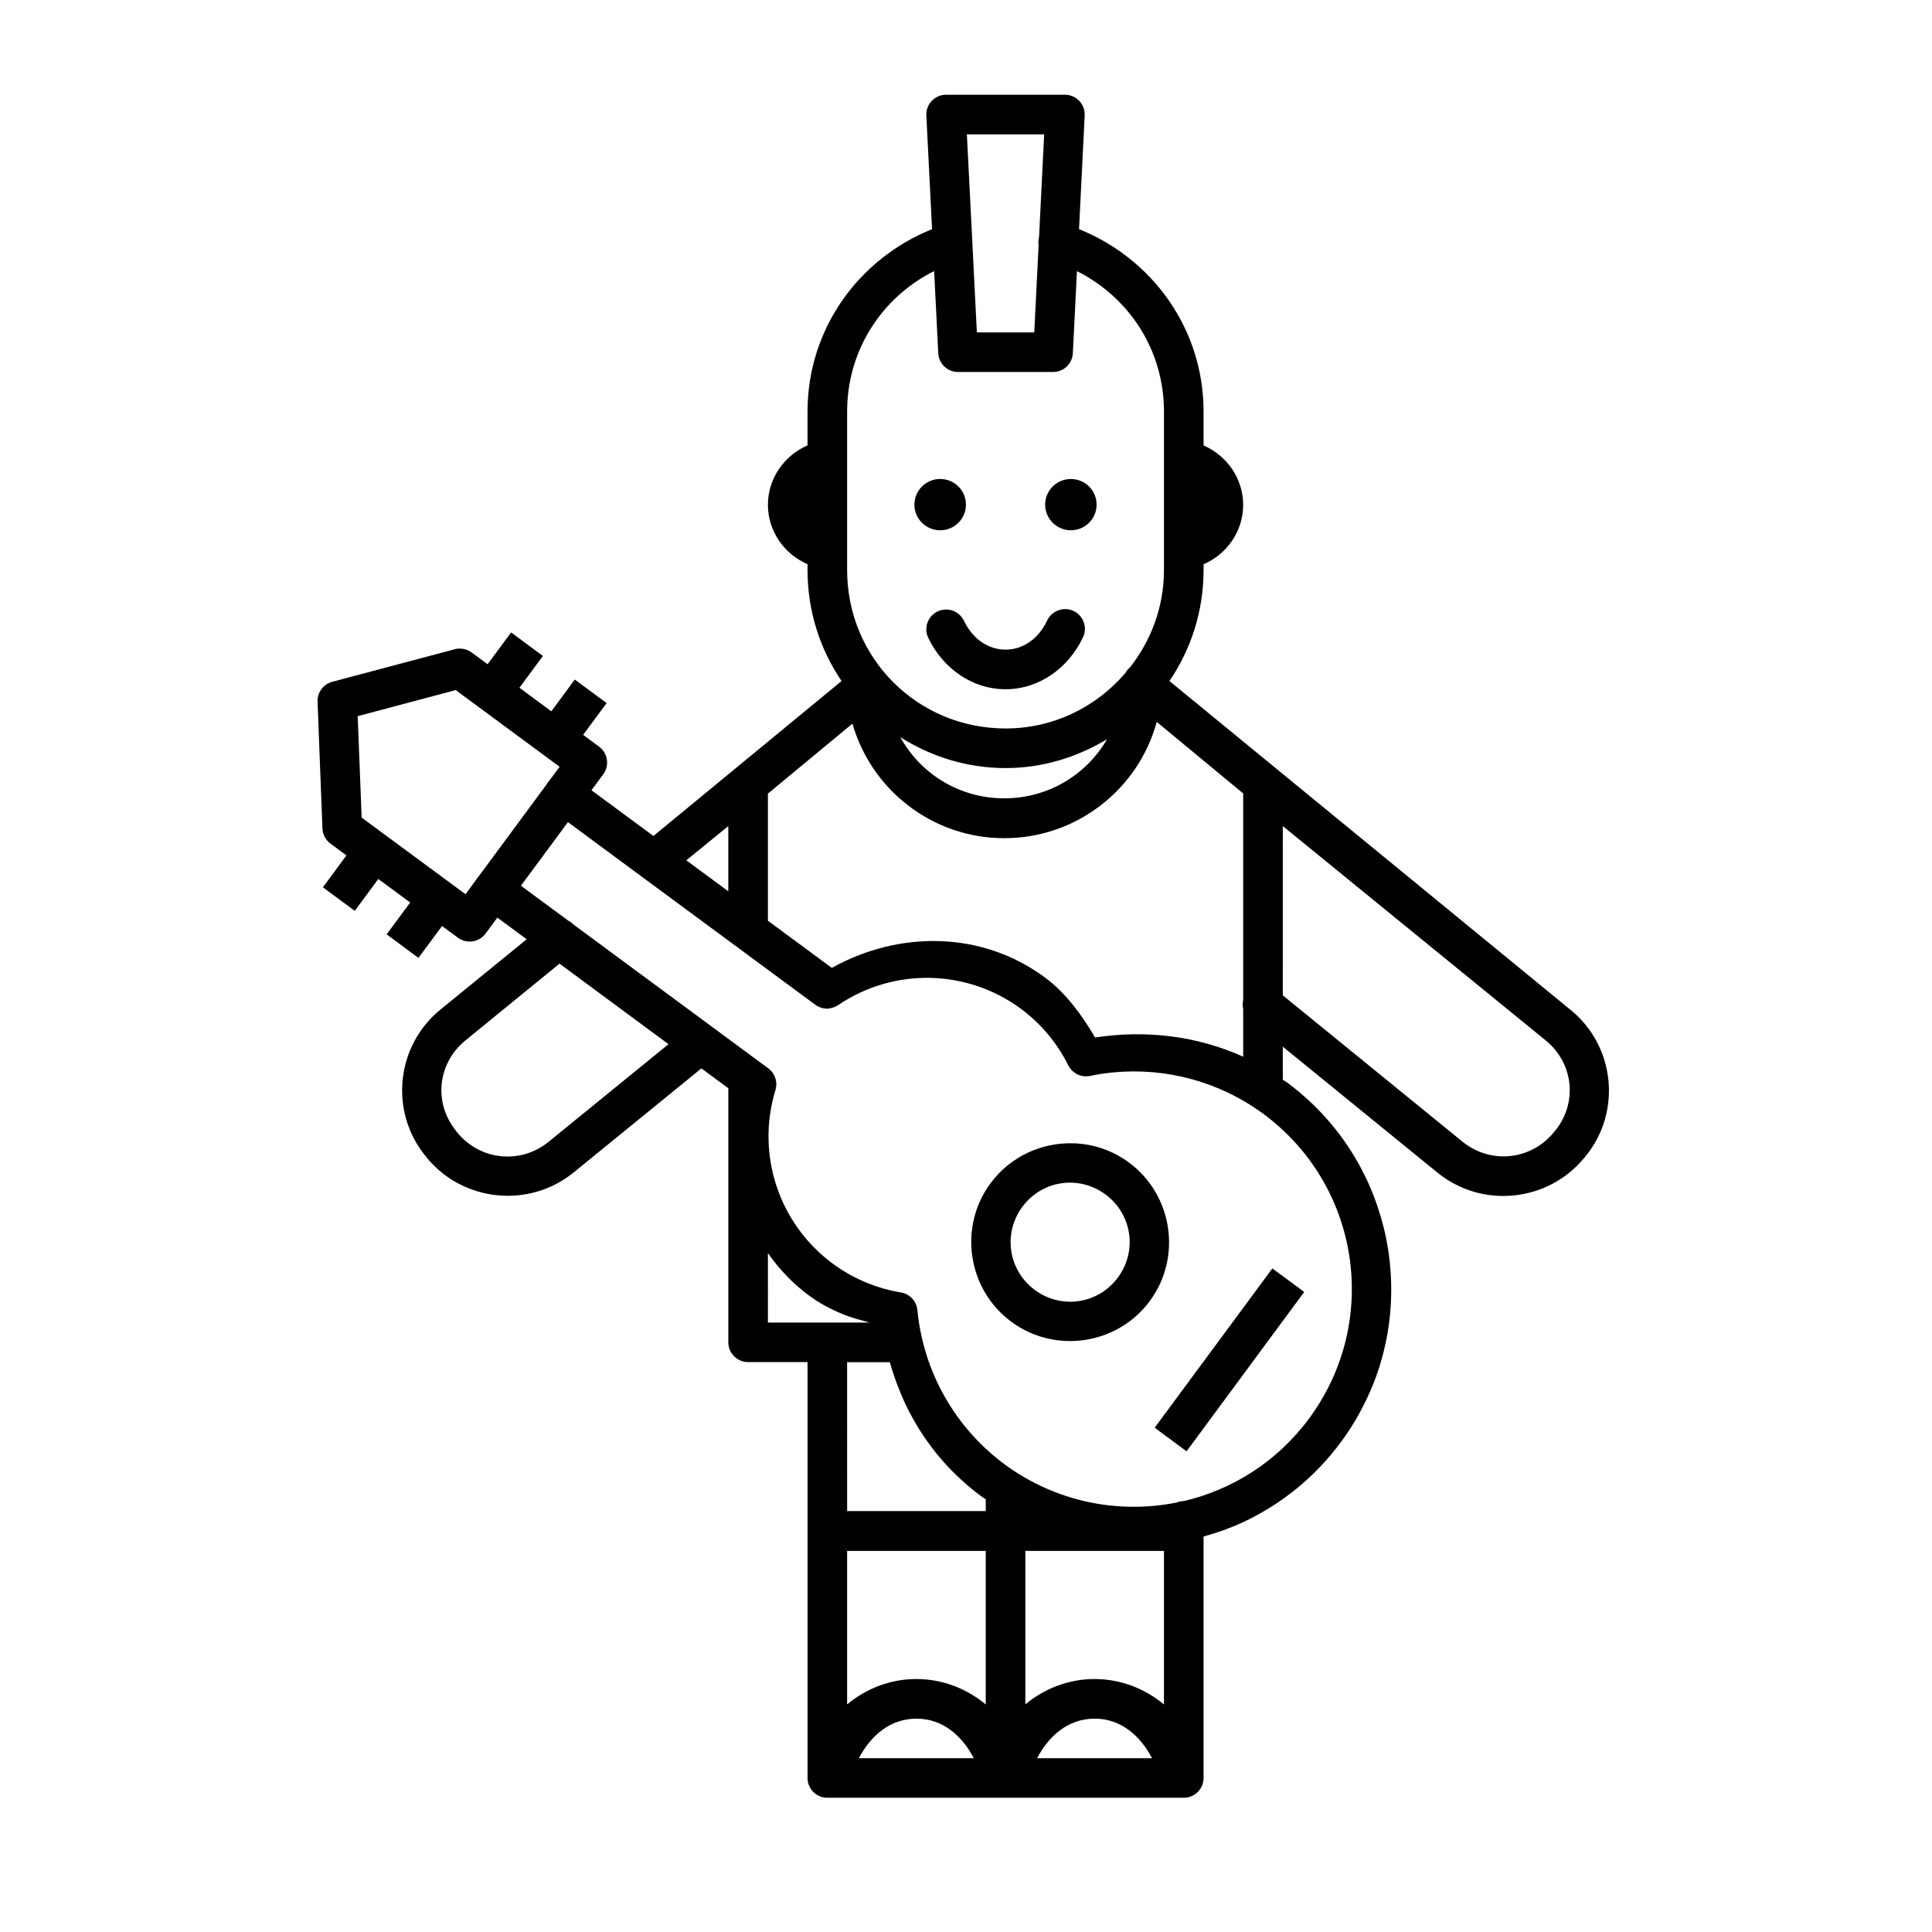 <?xml version="1.0" encoding="UTF-8"?>
<!-- The Best Svg Icon site in the world: iconSvg.co, Visit us! https://iconsvg.co -->
<svg fill="#000000" width="800px" height="800px" version="1.1" viewBox="144 144 512 512" xmlns="http://www.w3.org/2000/svg">
 <path d="m454.74 325.16-0.82-0.684c5.699-8.395 9.039-18.508 9.039-29.418v-1.516c6.172-2.672 10.48-8.734 10.496-15.723-0.004-7-4.312-13.09-10.496-15.766v-8.98c0-22.059-13.738-40.613-33.004-48.34l1.496-30.113c0.152-2.992-2.231-5.508-5.227-5.516h-31.488c-3.004-0.004-5.398 2.512-5.246 5.516l1.516 30.113c-19.273 7.723-33.004 26.277-33.004 48.34v8.957c-6.18 2.676-10.492 8.766-10.496 15.766 0.016 6.988 4.324 13.051 10.496 15.723v1.539c0 10.906 3.324 21.023 9.02 29.418l-0.82 0.684-49.035 40.383-16.422-12.117 3.117-4.223c1.723-2.332 1.227-5.617-1.105-7.34l-4.223-3.117 6.231-8.426-8.445-6.234-6.211 8.426-8.445-6.254 6.211-8.426-8.426-6.231-6.231 8.426-4.223-3.117c-0.852-0.629-1.875-0.988-2.93-1.027-0.52 0-1.035 0-1.539 0.168l-32.473 8.633c-2.379 0.629-3.996 2.832-3.894 5.289l1.293 33.578c0.062 1.594 0.848 3.07 2.133 4.019l4.223 3.117-6.231 8.465 8.445 6.234 6.231-8.445 8.445 6.231-6.231 8.445 8.426 6.234 6.254-8.445 4.203 3.094c2.332 1.719 5.617 1.227 7.34-1.105l3.117-4.223 7.769 5.742-22.879 18.656c-11.785 9.617-13.555 27.074-3.894 38.828l0.246 0.285 0.062 0.125c9.66 11.75 27.156 13.496 38.949 3.875l33.824-27.551 7.133 5.269v67.32c0 2.898 2.352 5.246 5.246 5.246h15.742v110.21c0 2.898 2.352 5.246 5.246 5.246h94.465c2.898 0 5.246-2.348 5.246-5.246v-63.98c3.574-0.996 7.09-2.234 10.477-3.812 9.973-4.656 18.949-11.781 25.934-21.238 2.789-3.777 5.129-7.766 7.031-11.867 0.949-2.051 1.809-4.125 2.543-6.234 1.465-4.219 2.488-8.543 3.094-12.895 1.211-8.711 0.719-17.559-1.395-26.035-3.703-14.844-12.387-28.52-25.625-38.293h-0.02c-0.34-0.25-0.703-0.453-1.047-0.691v-8.75l40.961 33.352c11.789 9.621 29.25 7.863 38.91-3.875h0.02l0.246-0.262 0.062-0.125c9.66-11.75 7.891-29.191-3.894-38.809zm-54.508-145.55h20.48l-1.352 27.246c-0.191 0.703-0.234 1.449-0.121 2.172l-1.148 23.062h-15.211l-1.211-24.047v-0.105zm-8.672 36.223 1.086 21.77c0.141 2.785 2.438 4.973 5.227 4.981h25.195c2.797 0.004 5.106-2.188 5.246-4.981l1.086-21.75c13.68 6.863 23.062 20.777 23.062 37.227v41.984c0 9.789-3.414 18.621-8.938 25.727-0.52 0.43-0.949 0.945-1.27 1.539-7.672 8.953-18.938 14.719-31.773 14.719-23.352 0-41.984-18.633-41.984-41.984v-41.984c0-16.465 9.375-30.391 23.062-37.25zm1.598 55.105c-3.773-0.004-6.832 3.047-6.828 6.805 0.004 3.75 3.059 6.789 6.828 6.785 3.766 0.004 6.82-3.035 6.828-6.785 0.008-3.758-3.051-6.809-6.828-6.805zm34.625 0c-3.766 0.008-6.812 3.055-6.805 6.805 0.004 3.742 3.047 6.777 6.805 6.785 3.766 0.004 6.82-3.035 6.828-6.785 0.008-3.758-3.051-6.809-6.828-6.805zm-1.742 34.48c-2.008 0.105-3.793 1.312-4.594 3.156-2.293 4.746-6.352 7.586-10.969 7.586-4.613 0-8.695-2.84-10.988-7.586-0.91-1.969-2.941-3.176-5.106-3.035-3.742 0.25-6.023 4.231-4.348 7.586 3.785 7.828 11.434 13.531 20.438 13.531 9.004 0 16.633-5.703 20.418-13.531 1.906-3.582-0.805-7.883-4.859-7.707zm-161.27 21.465 27.531 20.316-2.727 3.691c-0.32 0.336-0.598 0.715-0.82 1.129l-17.836 24.148c-0.348 0.355-0.645 0.754-0.883 1.188l-2.664 3.629-16.891-12.465-8.445-6.231-2.195-1.621-1.047-26.875zm185.77 8.426 22.918 18.961v54.777c-0.172 0.766-0.172 1.555 0 2.316v12.648c-0.023-0.012-0.039 0-0.062 0-12.156-5.492-25.793-7.121-39.195-5.062-2.672-4.543-5.703-8.938-9.43-12.605-1.246-1.227-2.559-2.352-3.977-3.402h-0.02c-16.641-12.25-38.52-12.363-56.336-2.438l-16.934-12.504v-33.68l22.406-18.551c4.973 17.449 21.074 30.359 40.242 30.359 19.305 0 35.559-13.094 40.387-30.77zm-67.938 4.059c8.094 5.106 17.605 8.18 27.879 8.18 9.875 0 19.008-2.902 26.895-7.644-5.406 9.32-15.469 15.656-27.223 15.664-12 0-22.23-6.574-27.551-16.195zm-88.09 22.508 3.832 2.828 15.621 11.543c0.176 0.148 0.359 0.285 0.555 0.41l45.551 33.621c1 0.734 2.227 1.09 3.465 1.008 0.172 0 0.344 0 0.512-0.105 0.742-0.125 1.445-0.398 2.07-0.82 14.73-9.969 34.094-9.586 48.422 0.965 5.32 3.945 9.617 9.078 12.566 15.008 0.469 0.945 1.215 1.719 2.133 2.234 0.152 0.105 0.309 0.168 0.473 0.242 0.992 0.43 2.098 0.547 3.156 0.324 2.004-0.418 4.012-0.723 6.027-0.922 14.121-1.387 28.352 2.473 39.895 10.969 25.699 18.973 31.109 55.031 12.137 80.73-8.48 11.484-20.379 18.879-33.23 21.895-0.652 0.008-1.301 0.148-1.906 0.387-15.375 3.066-31.926-0.105-45.57-10.129-13.145-9.738-21.543-24.59-23.105-40.875-0.227-2.367-2.019-4.285-4.367-4.676-6.543-1.082-12.742-3.707-18.082-7.644-14.297-10.586-20.363-28.969-15.172-45.98 0.656-2.125-0.102-4.434-1.887-5.762l-51.598-38.09c-0.414-0.43-0.898-0.797-1.434-1.066l-12.527-9.246zm42.496 1.051v17.281l-11.133-8.219zm146.95 0 69.68 56.805c7.43 6.062 8.496 16.637 2.418 24.027l-0.246 0.262-0.082 0.105c-6.078 7.394-16.766 8.457-24.191 2.398l-47.582-38.746zm-191.68 36.449 23.965 17.711 4.922 3.629-31.754 25.852c-7.422 6.055-18.113 4.992-24.191-2.398l-0.246-0.305-0.062-0.105c-6.074-7.391-5.012-17.965 2.418-24.027zm136.45 47.621c-8.426-0.348-16.887 3.344-22.242 10.598-8.57 11.609-6.074 28.125 5.535 36.695 11.609 8.57 28.125 6.094 36.695-5.516s6.074-28.125-5.535-36.695c-4.352-3.215-9.398-4.879-14.453-5.086zm-0.473 10.434c3.023 0.137 6.051 1.145 8.691 3.094 7.047 5.203 8.523 14.973 3.32 22.016-5.203 7.047-14.973 8.523-22.016 3.32-7.047-5.203-8.523-14.992-3.32-22.039 3.25-4.402 8.285-6.617 13.324-6.394zm-80.75 18.656c2.957 4.227 6.578 8.055 10.926 11.273 2.844 2.098 5.938 3.715 9.184 5.023 2.199 0.883 4.527 1.473 6.828 2.113h-26.938zm133.68 4.059-31.18 42.211 8.445 6.254 31.18-42.23zm-112.69 24.848h11.316c1.574 5.488 3.699 10.766 6.519 15.664 2.207 3.832 4.789 7.434 7.731 10.762 1.469 1.664 3.047 3.242 4.695 4.754 1.648 1.516 3.383 2.953 5.207 4.305 0.414 0.305 0.852 0.547 1.27 0.84v3.137h-36.734zm0 50.02h36.734v40.691c-5.019-4.184-11.422-6.734-18.367-6.746h-0.02c-6.945 0-13.324 2.547-18.348 6.723zm47.23 0h36.734v40.691c-5.019-4.184-11.422-6.734-18.367-6.746h-0.02c-6.945 0-13.324 2.547-18.348 6.723zm-28.883 44.445h0.02c7.027 0 12.141 4.606 15.211 10.496h-30.465c3.074-5.891 8.199-10.48 15.23-10.496zm47.23 0h0.02c7.027 0 12.141 4.606 15.211 10.496h-30.465c3.074-5.891 8.199-10.48 15.23-10.496z"/>
</svg>